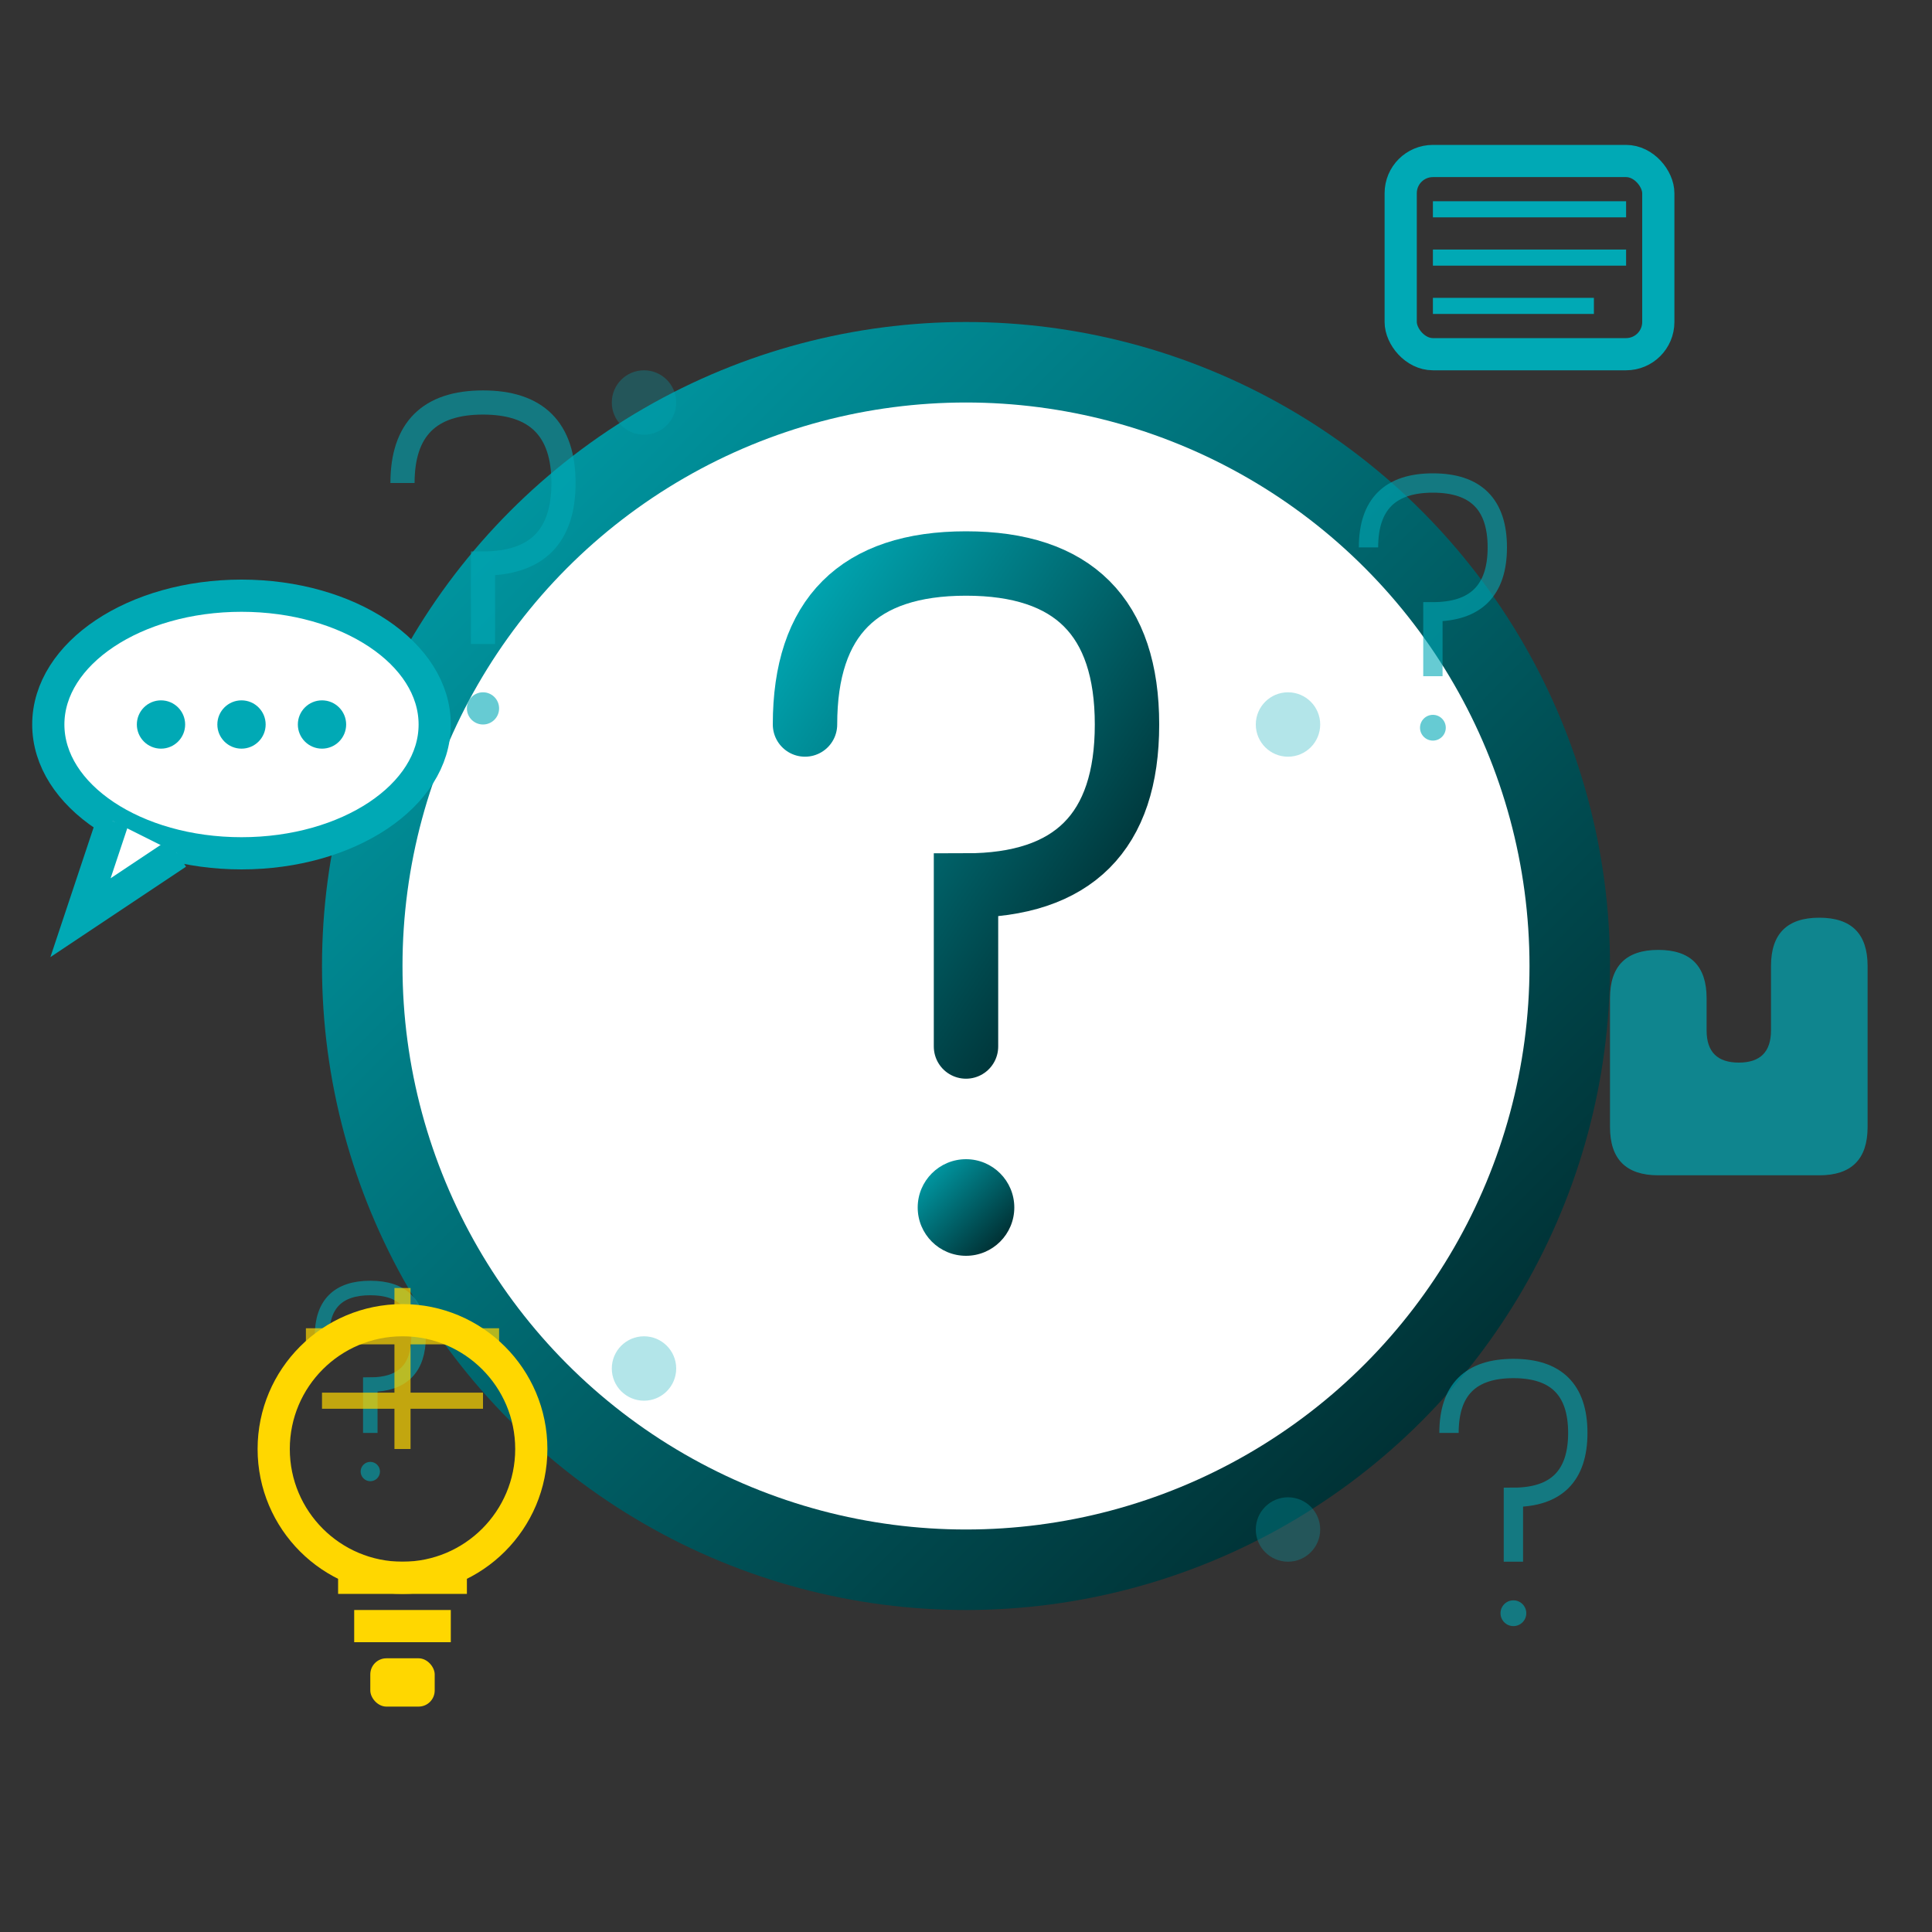 <svg width="120" height="120" viewBox="0 0 120 120" fill="none" xmlns="http://www.w3.org/2000/svg">
  <rect x="0" y="0" width="120" height="120" fill="#333333" stroke="none"/>
  <defs>
    <linearGradient id="faqGrad" x1="0%" y1="0%" x2="100%" y2="100%">
      <stop offset="0%" style="stop-color:#00a9b5;stop-opacity:1" />
      <stop offset="100%" style="stop-color:#001d1f;stop-opacity:1" />
    </linearGradient>
  </defs>
  
  <!-- Main question mark circle -->
  <circle cx="60" cy="60" r="40" fill="url(#faqGrad)"/>
  <circle cx="60" cy="60" r="35" fill="white"/>
  
  <!-- Question mark -->
  <path d="M50 45 Q50 35 60 35 Q70 35 70 45 Q70 55 60 55 L60 65" stroke="url(#faqGrad)" stroke-width="4" fill="none" stroke-linecap="round"/>
  <circle cx="60" cy="75" r="3" fill="url(#faqGrad)"/>
  
  <!-- Floating question marks -->
  <g fill="#00a9b5" opacity="0.6">
    <!-- Small question mark 1 -->
    <g transform="translate(25, 25) scale(0.5)">
      <path d="M0 10 Q0 0 10 0 Q20 0 20 10 Q20 20 10 20 L10 30" stroke="#00a9b5" stroke-width="3" fill="none"/>
      <circle cx="10" cy="38" r="2" fill="#00a9b5"/>
    </g>
    
    <!-- Small question mark 2 -->
    <g transform="translate(85, 30) scale(0.4)">
      <path d="M0 10 Q0 0 10 0 Q20 0 20 10 Q20 20 10 20 L10 30" stroke="#00a9b5" stroke-width="3" fill="none"/>
      <circle cx="10" cy="38" r="2" fill="#00a9b5"/>
    </g>
    
    <!-- Small question mark 3 -->
    <g transform="translate(20, 80) scale(0.3)">
      <path d="M0 10 Q0 0 10 0 Q20 0 20 10 Q20 20 10 20 L10 30" stroke="#00a9b5" stroke-width="3" fill="none"/>
      <circle cx="10" cy="38" r="2" fill="#00a9b5"/>
    </g>
    
    <!-- Small question mark 4 -->
    <g transform="translate(90, 85) scale(0.4)">
      <path d="M0 10 Q0 0 10 0 Q20 0 20 10 Q20 20 10 20 L10 30" stroke="#00a9b5" stroke-width="3" fill="none"/>
      <circle cx="10" cy="38" r="2" fill="#00a9b5"/>
    </g>
  </g>
  
  <!-- Lightbulb for answers/solutions -->
  <g transform="translate(25, 95)">
    <circle cx="0" cy="-5" r="8" fill="none" stroke="#FFD700" stroke-width="2"/>
    <path d="M-4 3 L4 3 M-3 6 L3 6" stroke="#FFD700" stroke-width="2"/>
    <rect x="-2" y="8" width="4" height="3" fill="#FFD700" rx="1"/>
    <path d="M-5 -8 L5 -8 M0 -15 L0 -5 M-6 -12 L6 -12" stroke="#FFD700" stroke-width="1" opacity="0.7"/>
  </g>
  
  <!-- Book/knowledge icon -->
  <g transform="translate(95, 15)">
    <rect x="-8" y="-5" width="16" height="12" fill="none" stroke="#00a9b5" stroke-width="2" rx="2"/>
    <line x1="-6" y1="-2" x2="6" y2="-2" stroke="#00a9b5" stroke-width="1"/>
    <line x1="-6" y1="1" x2="6" y2="1" stroke="#00a9b5" stroke-width="1"/>
    <line x1="-6" y1="4" x2="4" y2="4" stroke="#00a9b5" stroke-width="1"/>
  </g>
  
  <!-- Speech bubble for communication -->
  <g transform="translate(15, 45)">
    <ellipse rx="12" ry="8" fill="white" stroke="#00a9b5" stroke-width="2"/>
    <path d="M-8 6 L-10 12 L-4 8" fill="white" stroke="#00a9b5" stroke-width="2"/>
    <circle cx="-5" cy="0" r="1.5" fill="#00a9b5"/>
    <circle cx="0" cy="0" r="1.5" fill="#00a9b5"/>
    <circle cx="5" cy="0" r="1.5" fill="#00a9b5"/>
  </g>
  
  <!-- Help/support hand -->
  <g transform="translate(105, 65)">
    <path d="M-5 5 L-5 -3 Q-5 -6 -2 -6 Q1 -6 1 -3 L1 -1 Q1 1 3 1 Q5 1 5 -1 L5 -5 Q5 -8 8 -8 Q11 -8 11 -5 L11 5 Q11 8 8 8 L-2 8 Q-5 8 -5 5" fill="#00a9b5" opacity="0.7"/>
  </g>
  
  <!-- Connecting dots -->
  <g fill="#00a9b5" opacity="0.3">
    <circle cx="40" cy="25" r="2"/>
    <circle cx="80" cy="45" r="2"/>
    <circle cx="40" cy="85" r="2"/>
    <circle cx="80" cy="95" r="2"/>
  </g>
</svg>
